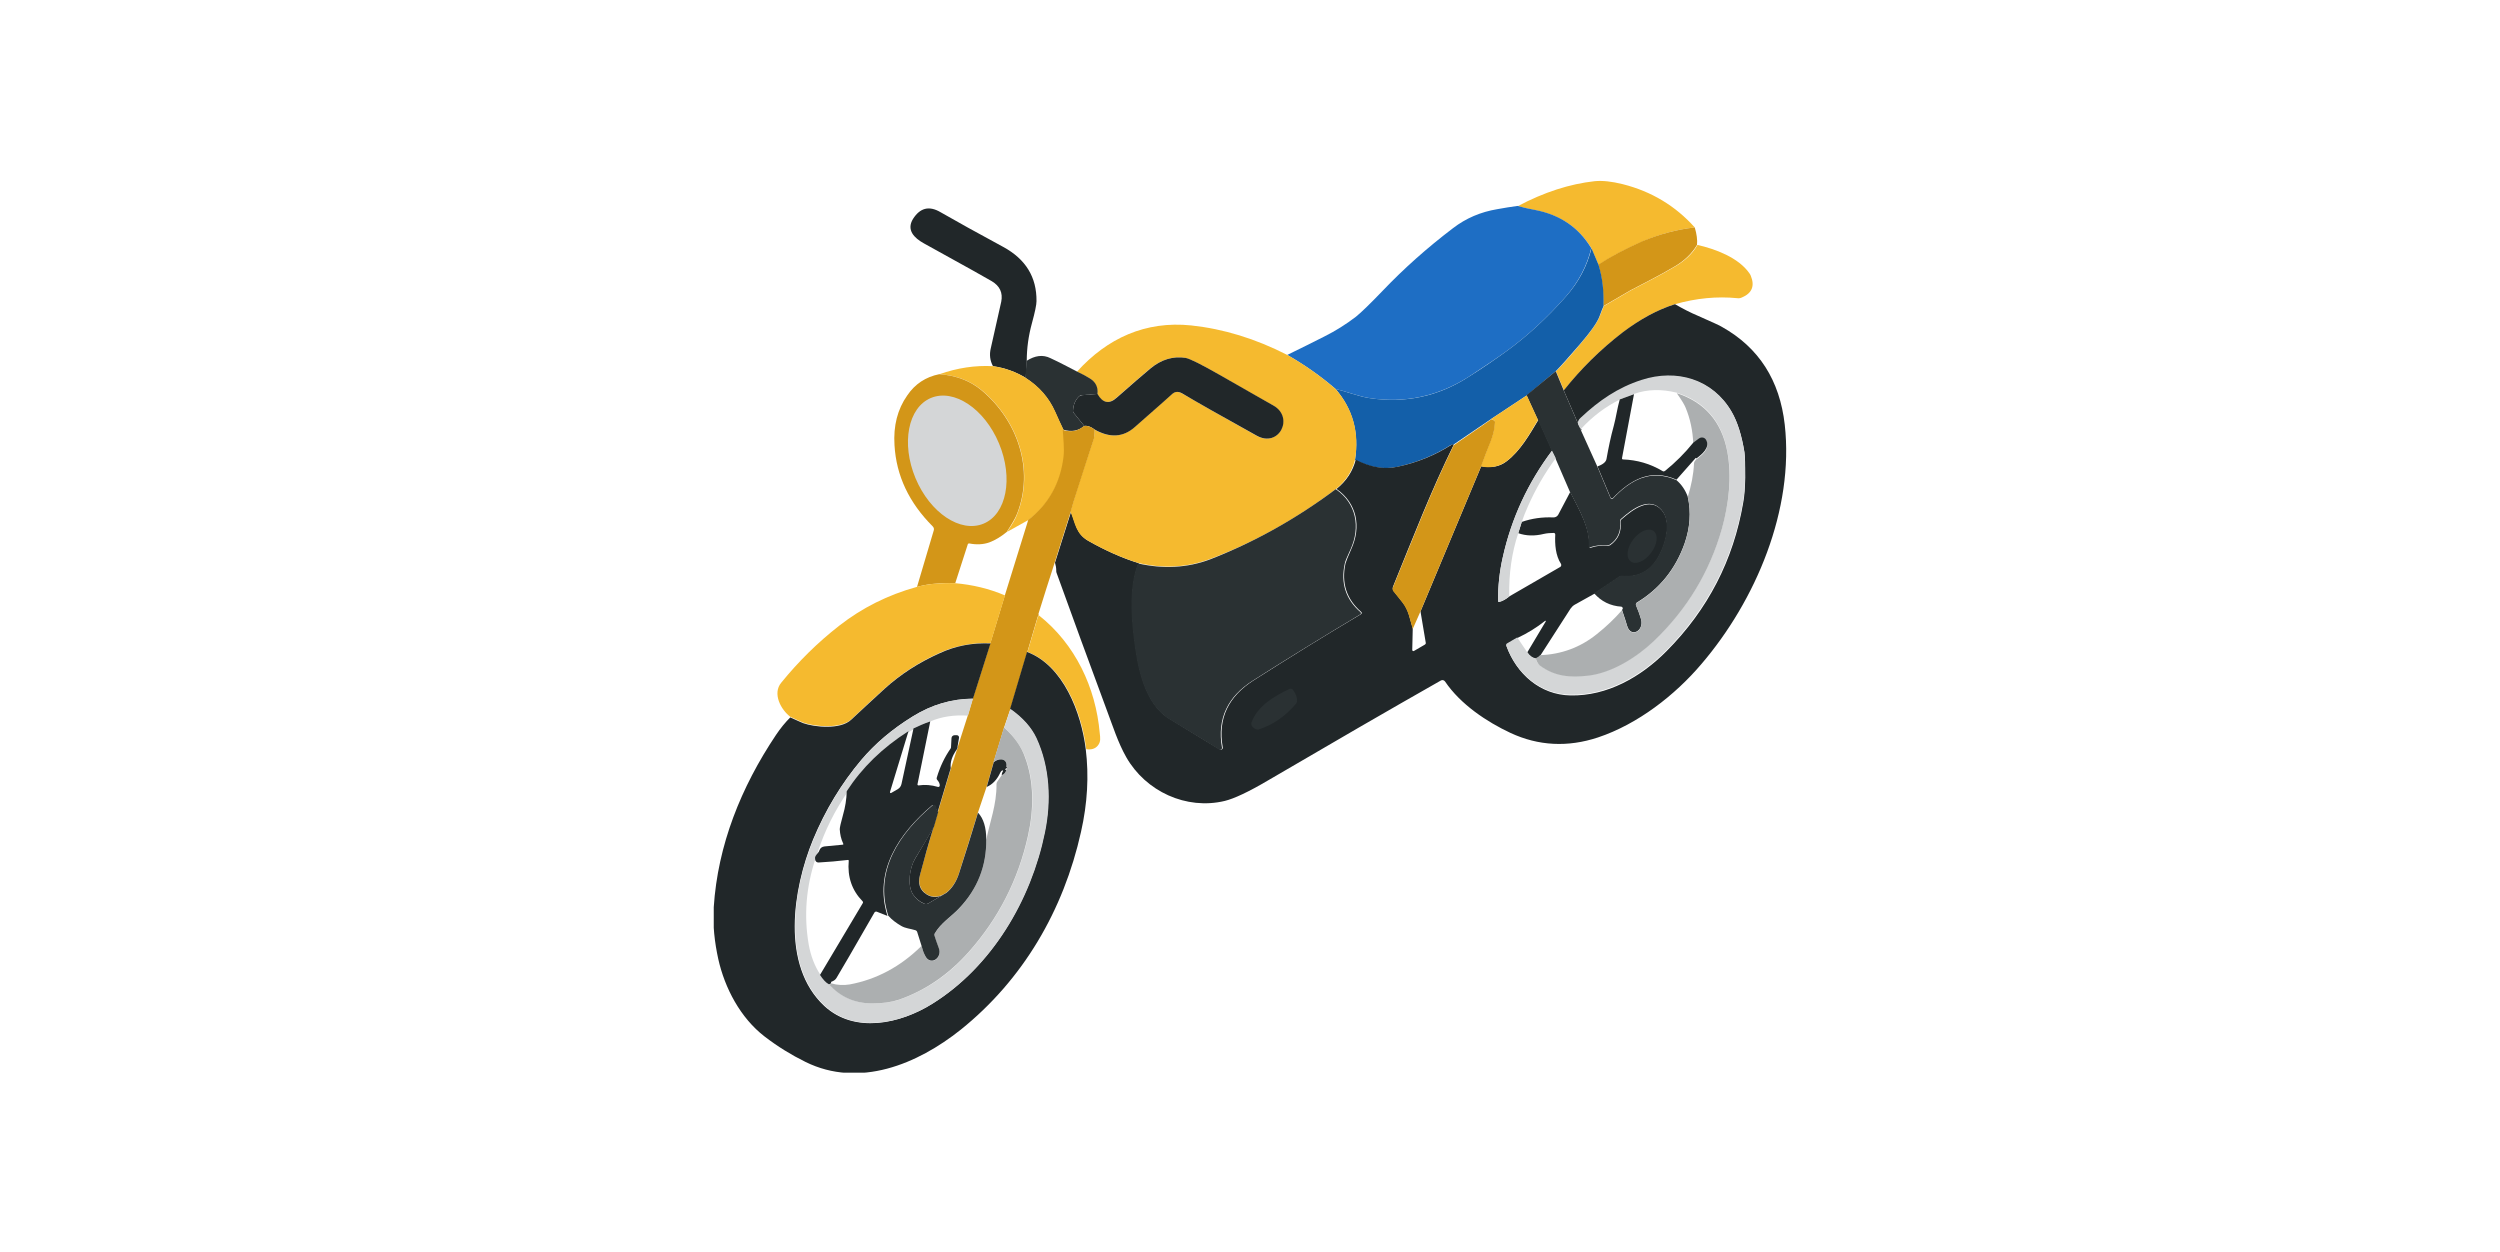 <svg width="1000" height="501" viewBox="0 0 1000 501" fill="none" xmlns="http://www.w3.org/2000/svg">
<g clip-path="url(#clip0_10911_5929)">
<path d="M677.898 90.971C670.798 91.771 663.798 93.671 657.098 96.571C650.298 99.471 644.398 102.671 639.398 105.971L636.598 99.371C631.498 90.971 623.998 85.971 614.098 84.071C611.898 83.671 609.498 83.071 607.098 82.471C617.598 76.871 627.898 73.571 637.898 72.471C640.998 72.171 644.698 72.571 649.098 73.671C660.598 76.571 670.198 82.371 677.898 90.971Z" fill="#F5BA2F"/>
<path d="M606.998 82.371C609.498 83.071 611.798 83.571 613.998 83.971C623.998 85.871 631.498 90.971 636.498 99.271C634.798 106.371 631.398 112.771 626.398 118.571C618.898 127.071 610.998 134.371 602.598 140.471C598.298 143.571 593.198 146.971 587.398 150.771C575.298 158.471 562.098 161.371 547.998 159.271C543.798 158.671 538.798 156.671 534.198 155.571C528.398 150.571 521.998 146.071 514.898 141.971C519.998 139.471 524.898 137.071 529.598 134.671C534.198 132.371 538.498 129.671 542.398 126.671C544.498 124.971 548.098 121.471 553.198 116.171C561.498 107.471 570.798 99.171 581.198 91.271C586.398 87.271 592.298 84.771 598.898 83.671C601.798 83.171 604.498 82.671 606.998 82.371Z" fill="#1E6EC4"/>
<path d="M410.7 144.372L410.3 151.172C406.4 148.772 402 147.172 397.2 146.472C396 144.272 395.7 141.872 396.3 139.372C399 127.472 400.4 121.272 400.5 120.672C401.2 117.072 399.9 114.372 396.7 112.472C395.7 111.872 386.7 106.772 369.6 97.371C365.6 95.171 362.5 91.972 365.2 87.572C368 83.171 371.6 82.171 376.2 84.871C382.5 88.472 390.9 93.171 401.3 98.772C410.3 103.672 414.7 110.872 414.6 120.472C414.6 121.872 414 124.772 412.8 129.172C411.4 134.272 410.7 139.272 410.7 144.372Z" fill="#212729"/>
<path d="M677.901 90.971C678.701 93.671 679.001 95.971 678.801 97.971C676.801 101.371 673.801 104.271 669.901 106.571C666.501 108.571 663.601 110.171 661.101 111.471C655.701 114.271 652.701 115.871 652.101 116.171C648.601 118.171 645.001 120.271 641.301 122.471C641.501 116.471 640.901 110.971 639.301 105.871C644.301 102.571 650.201 99.471 657.001 96.471C663.801 93.671 670.701 91.771 677.901 90.971Z" fill="#D39618"/>
<path d="M669.998 121.671C662.998 123.871 655.998 127.671 648.998 133.071C640.098 139.871 632.298 147.571 625.598 156.171L622.398 148.471C624.498 146.471 627.698 142.871 631.998 137.771C636.398 132.671 639.098 128.771 639.998 126.271C640.698 124.371 641.198 123.171 641.498 122.471C645.198 120.271 648.798 118.171 652.298 116.171C652.898 115.871 655.898 114.271 661.298 111.471C663.798 110.171 666.698 108.571 670.098 106.571C673.998 104.271 676.998 101.471 678.998 97.971C685.998 99.571 695.398 102.971 699.798 109.371C699.998 109.671 700.198 109.971 700.298 110.271C701.998 114.371 700.798 117.271 696.798 118.971C696.198 119.271 695.498 119.371 694.898 119.271C686.798 118.471 678.498 119.271 669.998 121.671Z" fill="#F5BA2F"/>
<path d="M636.599 99.272L639.399 105.871C640.999 110.971 641.599 116.471 641.399 122.471C641.099 123.071 640.599 124.371 639.899 126.271C638.999 128.871 636.299 132.671 631.899 137.771C627.499 142.871 624.299 146.471 622.299 148.471L610.699 158.171L596.499 167.571L581.199 177.971C580.899 177.771 580.599 177.871 580.199 178.071C573.599 182.271 566.499 185.071 558.799 186.771C553.399 187.871 547.799 186.971 541.999 183.971C543.699 173.071 541.099 163.571 534.199 155.571C538.799 156.671 543.699 158.671 547.999 159.271C562.099 161.371 575.299 158.571 587.399 150.771C593.299 147.071 598.299 143.571 602.599 140.471C610.999 134.371 618.899 127.071 626.399 118.571C631.499 112.771 634.899 106.371 636.599 99.272Z" fill="#135FA9"/>
<path d="M670 121.672C673.1 123.472 676.2 125.072 679.3 126.372C684.9 128.872 688.1 130.272 688.8 130.772C703.6 139.072 711.9 152.172 713.9 169.872C717.7 203.872 702.3 240.172 680.6 265.572C670 278.072 655.1 289.672 639.2 294.972C627.1 298.972 615.4 298.372 604.2 293.172C594.8 288.772 584.2 281.772 578 272.572C577.6 272.072 577 271.872 576.4 272.172C555.6 283.972 532.5 297.372 507.2 312.172C499.4 316.772 493.6 319.472 489.9 320.372C474.5 324.072 458.3 316.572 450.5 302.872C447.2 297.072 445.1 290.372 442.8 284.272C435.6 264.772 428.8 246.372 422.6 229.072C422.5 228.872 422.5 228.572 422.5 228.272C422.5 227.172 422.3 226.072 422 225.072L428.4 204.772C430.3 209.472 430.5 213.572 435.4 216.372C442.3 220.272 449 223.272 455.5 225.272C452.1 233.872 452.6 245.372 453.8 255.072C455.2 266.972 457.9 281.472 468 287.572C479.9 294.872 486.6 298.972 488 299.772C488.5 300.072 489.2 299.672 489.1 298.972C487 287.172 491.6 278.472 501.4 272.172C515.4 263.272 529.7 254.372 544.4 245.672C544.7 245.472 544.8 244.972 544.5 244.772C538.6 239.672 536.5 233.172 538.2 225.372C538.4 224.672 539.1 222.772 540.5 219.672C544.6 210.672 542.8 201.272 534.6 195.572C538.6 192.372 541.1 188.472 542.3 183.872C548.1 186.872 553.7 187.872 559.1 186.672C566.7 185.072 573.9 182.172 580.5 177.972C580.9 177.772 581.2 177.672 581.5 177.872C572.4 196.372 565.7 213.772 557.2 234.672C557 235.272 557.1 235.872 557.4 236.372C558.5 237.772 559.8 239.272 561 240.872C563.6 244.172 563.9 247.472 565.1 251.372L564.9 259.972C564.9 260.372 565.3 260.572 565.6 260.372L569.9 257.872C570.2 257.672 570.4 257.372 570.3 257.072L568.2 244.572L592.5 186.472C596.5 187.272 599.9 186.672 602.7 184.472C608.2 180.272 611.9 173.672 615.4 167.872L620.9 180.172C611.2 193.072 604.6 207.272 601.1 222.972C599.8 228.672 599.2 234.472 599.2 240.372C599.2 240.572 599.4 240.772 599.7 240.772C601.2 240.372 602.5 239.572 603.7 238.572L624.1 226.772C624.5 226.572 624.6 225.972 624.4 225.572C622.2 222.172 621.9 217.672 622.1 213.872C622.1 213.472 621.9 213.172 621.5 213.172C620.4 213.172 618.7 213.272 617.5 213.572C613.8 214.472 610.4 214.372 607.3 213.272L608.7 208.772C612.7 207.372 616.9 206.772 621.4 206.972C622.2 206.972 622.9 206.572 623.3 205.872L628.1 196.772C632.1 204.672 636 211.272 635.7 218.572C635.7 218.972 636.1 219.272 636.4 219.072C638.4 218.372 640.6 218.072 642.9 218.372C643.3 218.372 643.7 218.272 644.1 218.072C647.3 215.772 648.7 212.672 648.2 208.672C648.2 208.272 648.3 207.972 648.6 207.772C653.3 203.572 660 198.772 664.7 204.072C668.5 208.372 666.7 216.172 664.2 221.372C661 228.172 655.8 231.172 648.9 230.472C648.5 230.472 648.1 230.572 647.8 230.772L637.8 237.472L629.9 241.872C629.2 242.272 628.7 242.772 628.2 243.472L616.1 262.272C615.9 262.672 615.3 263.072 614.4 263.472C613.2 263.372 612 262.572 610.9 260.972L618.3 248.572C618.4 248.372 618.2 248.172 618 248.372C614.6 251.072 611 253.272 607 255.172L602.9 257.672C602.6 257.872 602.5 258.172 602.6 258.472C606.6 269.572 616.1 277.972 628.2 278.172C642.9 278.472 656.4 270.772 666.6 260.472C683.2 243.772 693.4 223.972 697.3 200.972C697.8 198.272 698 194.972 698.1 190.972C698.1 185.872 698 182.572 697.8 180.972C696.7 174.172 695 168.772 692.7 164.872C685.2 151.872 670.7 147.672 656.7 152.272C647.3 155.372 639.5 160.672 632.4 167.372C630.7 168.972 631.1 170.372 632.6 171.772C632.5 171.972 632.4 172.172 632.5 172.372L625.5 156.172C632.3 147.572 640.1 139.872 648.9 133.072C656 127.672 663 123.872 670 121.672Z" fill="#212729"/>
<path d="M514.899 141.971C521.999 145.971 528.399 150.571 534.199 155.571C541.199 163.571 543.799 173.071 541.999 183.971C540.799 188.571 538.299 192.471 534.299 195.671C518.299 207.671 501.599 216.971 484.099 223.571C474.999 226.971 465.399 227.571 455.299 225.171C448.899 223.171 442.199 220.271 435.199 216.271C430.299 213.471 430.099 209.371 428.199 204.671C428.499 203.571 428.899 202.271 429.299 200.771C431.899 192.271 434.699 183.771 437.499 175.371C437.799 174.471 437.899 173.271 437.699 171.771C443.799 175.271 449.199 174.971 453.899 170.771C463.499 162.371 468.399 157.971 468.599 157.771C469.799 156.571 471.199 156.471 472.799 157.371C478.299 160.571 488.299 166.271 502.599 174.271C511.599 179.271 517.699 166.971 509.199 162.171C504.599 159.671 497.499 155.571 487.799 149.971C480.399 145.671 475.799 143.471 474.199 143.171C469.199 142.371 464.499 143.771 459.999 147.471C456.999 149.971 452.599 153.771 446.599 159.071C443.499 161.771 440.999 161.271 438.899 157.571C439.099 154.771 438.099 152.671 435.699 151.271C434.099 150.371 432.499 149.471 430.799 148.671C442.899 135.271 458.199 128.271 476.499 130.171C489.499 131.571 502.199 135.471 514.899 141.971Z" fill="#F5BA2F"/>
<path d="M430.899 148.671C432.599 149.471 434.199 150.271 435.799 151.271C438.199 152.671 439.299 154.771 438.999 157.571L432.799 158.071C432.299 158.071 431.899 158.271 431.499 158.671C430.099 160.071 429.299 161.971 429.199 164.371C429.199 164.671 429.299 164.971 429.499 165.171L433.699 170.371C431.399 172.371 428.599 172.871 425.299 171.871C424.199 169.571 423.099 167.171 421.999 164.671C419.499 159.071 415.599 154.671 410.199 151.171L410.599 144.371C413.999 142.171 417.199 141.771 420.199 143.271C423.899 144.971 427.399 146.871 430.899 148.671Z" fill="#2A3133"/>
<path d="M437.799 171.771C436.199 170.571 434.799 170.171 433.699 170.371L429.499 165.171C429.299 164.971 429.199 164.671 429.199 164.371C429.299 161.971 430.099 160.071 431.499 158.671C431.799 158.371 432.299 158.171 432.799 158.071L438.999 157.571C441.099 161.271 443.699 161.771 446.699 159.071C452.699 153.771 457.099 149.971 460.099 147.471C464.499 143.771 469.299 142.371 474.299 143.171C475.899 143.471 480.399 145.671 487.899 149.971C497.599 155.571 504.799 159.571 509.299 162.171C517.799 166.871 511.699 179.271 502.699 174.271C488.299 166.271 478.399 160.671 472.899 157.371C471.299 156.471 469.899 156.571 468.699 157.771C468.499 157.971 463.599 162.371 453.999 170.771C449.299 174.971 443.899 175.271 437.799 171.771Z" fill="#212729"/>
<path d="M397.201 146.471C402.001 147.171 406.401 148.771 410.301 151.171C415.701 154.571 419.601 159.071 422.101 164.671C423.201 167.171 424.301 169.571 425.401 171.871C425.601 175.471 426.101 179.171 425.701 182.671C424.401 193.171 419.701 201.571 411.601 207.871L402.801 212.771C404.901 209.771 406.301 207.371 406.901 205.571C413.901 187.771 407.101 168.271 392.901 156.271C388.301 152.371 382.601 150.171 375.801 149.671C382.901 147.171 390.101 146.071 397.201 146.471Z" fill="#F5BA2F"/>
<path d="M622.298 148.471L625.498 156.171L632.398 172.171L638.998 186.771L644.198 199.171C644.398 199.571 644.898 199.671 645.198 199.371C652.198 191.971 660.298 187.471 670.598 192.071C672.598 193.771 674.098 195.971 675.098 198.671C676.498 204.871 675.998 211.171 673.798 217.471C670.198 227.571 663.898 235.471 654.798 240.971C654.398 241.171 654.298 241.671 654.398 242.071C655.198 243.971 655.898 245.871 656.398 247.571C657.798 252.371 652.198 255.371 650.798 250.171C650.498 249.171 649.898 247.071 648.798 243.971C649.198 243.571 649.198 243.171 648.898 242.871C648.798 242.771 648.698 242.771 648.598 242.671C644.098 242.371 640.498 240.571 637.598 237.271L647.598 230.571C647.898 230.371 648.298 230.271 648.698 230.271C655.698 230.971 660.798 227.871 663.998 221.171C666.498 215.971 668.298 208.271 664.498 203.871C659.798 198.571 653.098 203.371 648.398 207.571C648.098 207.771 647.998 208.171 647.998 208.471C648.498 212.471 647.098 215.671 643.898 217.871C643.598 218.071 643.098 218.171 642.698 218.171C640.398 217.971 638.198 218.171 636.198 218.871C635.798 218.971 635.498 218.771 635.498 218.371C635.798 211.071 631.898 204.371 627.898 196.571L622.098 183.171L620.598 180.171L615.098 167.871L610.598 158.071L622.298 148.471Z" fill="#2A3133"/>
<path d="M375.7 149.672C382.5 150.172 388.2 152.372 392.8 156.272C407 168.272 413.8 187.772 406.8 205.572C406.1 207.372 404.7 209.672 402.7 212.772C400.4 214.672 398.1 216.072 395.7 216.972C393.4 217.772 390.7 217.972 387.7 217.372C387.4 217.372 387.1 217.472 387.1 217.772L382.1 233.272C379.2 233.172 376.2 233.272 373.1 233.572C371.1 233.772 369 234.172 366.8 234.772L373.5 212.172C373.7 211.572 373.5 210.972 373.1 210.572C363.6 201.072 358.5 190.272 357.8 178.072C357.3 170.372 359 163.672 362.9 158.172C366 153.572 370.3 150.772 375.7 149.672Z" fill="#D39618"/>
<path d="M606.898 254.972L610.798 260.772C611.898 262.372 613.098 263.172 614.298 263.272C614.498 264.472 615.098 265.372 615.898 265.972C621.898 270.472 628.098 270.872 635.298 270.072C644.698 268.972 654.798 262.672 661.598 256.172C674.898 243.472 683.898 228.472 688.798 211.172C691.498 201.372 692.898 190.472 690.898 180.372C688.598 168.372 681.898 160.672 670.698 157.072C664.598 155.572 658.898 155.672 653.598 157.572L647.998 159.772C642.198 162.672 636.998 166.572 632.498 171.472C630.998 170.072 630.598 168.572 632.298 167.072C639.498 160.272 647.198 154.972 656.598 151.972C670.698 147.372 685.098 151.672 692.598 164.572C694.898 168.572 696.598 173.972 697.698 180.672C697.898 182.272 698.098 185.572 697.998 190.672C697.998 194.572 697.698 197.872 697.198 200.672C693.198 223.672 682.998 243.472 666.498 260.172C656.298 270.472 642.698 278.172 628.098 277.872C615.998 277.672 606.498 269.272 602.498 258.172C602.398 257.872 602.498 257.572 602.798 257.372L606.898 254.972Z" fill="#D4D6D7"/>
<path d="M614.301 263.271C615.201 262.871 615.701 262.471 616.001 262.071C624.501 261.771 632.101 258.971 638.701 253.671C642.601 250.571 645.901 247.371 648.801 244.071C649.801 247.171 650.501 249.271 650.801 250.271C652.201 255.471 657.801 252.471 656.401 247.671C655.901 245.871 655.201 244.071 654.401 242.171C654.201 241.771 654.401 241.271 654.801 241.071C663.901 235.571 670.201 227.671 673.801 217.571C676.001 211.271 676.501 204.971 675.101 198.771C676.501 194.271 677.401 189.871 677.601 185.371C677.601 184.771 678.001 184.271 678.601 183.671C680.701 182.171 684.101 179.471 682.501 176.371C681.901 175.271 680.501 174.971 679.601 175.671L677.301 177.371C677.101 172.371 676.101 167.471 674.201 162.971C673.801 161.971 672.701 160.071 670.701 157.271C681.801 160.871 688.601 168.571 690.901 180.571C692.801 190.671 691.501 201.571 688.801 211.371C683.901 228.671 674.901 243.671 661.601 256.371C654.801 262.871 644.801 269.171 635.301 270.271C628.101 271.071 621.901 270.671 615.901 266.171C615.101 265.371 614.601 264.471 614.301 263.271Z" fill="#ACAFB0"/>
<path d="M653.6 157.672L648.8 183.272C648.8 183.572 648.9 183.772 649.2 183.772C654.8 183.972 660.1 185.472 665.1 188.472C665.4 188.672 665.7 188.572 666 188.372C670.2 184.972 673.9 181.272 677.3 177.072L679.6 175.372C680.6 174.672 682 174.972 682.5 176.072C684.1 179.072 680.7 181.772 678.6 183.372C678.5 183.272 678.4 183.172 678.3 183.172C678.3 183.172 678.2 183.172 678.2 183.272L670.6 191.872C660.3 187.272 652.2 191.872 645.2 199.172C644.9 199.472 644.4 199.372 644.2 198.972L639 186.572C641.2 185.772 642.4 184.772 642.6 183.572C643.4 179.072 644.3 174.672 645.5 170.372C646.4 167.072 646.9 163.272 647.9 159.772L653.6 157.672Z" fill="#212729"/>
<path d="M372.4 159.171C381.6 155.371 393.8 163.471 399.6 177.371C405.4 191.271 402.6 205.671 393.4 209.471C384.2 213.271 372 205.171 366.2 191.271C360.4 177.371 363.2 162.971 372.4 159.171Z" fill="#D4D6D7"/>
<path d="M610.701 158.172L615.201 167.972C611.701 173.772 608.001 180.472 602.501 184.572C599.601 186.672 596.201 187.372 592.301 186.572C593.601 183.172 594.901 179.672 596.301 176.172C597.301 173.772 597.801 171.272 597.901 168.772C597.901 168.472 597.801 168.272 597.501 168.072L596.501 167.572L610.701 158.172Z" fill="#F5BA2F"/>
<path d="M596.598 167.672L597.598 168.172C597.798 168.272 597.998 168.572 597.998 168.872C597.898 171.472 597.298 173.872 596.398 176.272C594.998 179.772 593.598 183.272 592.398 186.672L568.098 244.772L565.098 251.572C563.898 247.672 563.498 244.372 560.998 241.072C559.698 239.472 558.498 237.972 557.398 236.572C556.998 236.072 556.898 235.472 557.198 234.872C565.798 213.972 572.398 196.572 581.498 178.072L596.598 167.672Z" fill="#D39618"/>
<path d="M437.798 171.77C437.898 173.27 437.798 174.47 437.598 175.37C434.798 183.87 432.098 192.27 429.398 200.77C428.998 202.17 428.598 203.47 428.298 204.67L421.898 224.97C419.598 231.97 417.498 238.77 415.398 245.47C415.398 245.57 415.398 245.67 415.398 245.77C415.498 245.87 415.498 245.97 415.598 246.07C415.498 246.07 415.398 246.17 415.398 246.17C415.298 246.27 415.198 246.47 415.098 246.67L410.998 260.57L404.198 283.47L401.698 290.87L397.498 304.67L394.698 314.57L391.198 324.97C388.698 333.17 386.098 341.27 383.598 349.27C382.498 352.67 380.798 355.27 378.498 357.07C375.598 359.07 372.898 359.17 370.498 357.57C367.998 355.87 367.198 353.27 367.998 349.87C369.698 343.37 371.598 336.97 373.498 330.57L375.198 324.67L380.398 307.27L382.798 299.77C383.098 299.57 383.198 299.17 383.098 298.77L387.098 286.27L389.098 279.47L396.098 257.37L401.898 238.27L411.298 207.97C419.398 201.67 424.098 193.27 425.398 182.77C425.798 179.27 425.298 175.67 425.098 171.97C428.398 172.97 431.098 172.47 433.498 170.47C434.798 170.17 436.198 170.57 437.798 171.77Z" fill="#D39618"/>
<path d="M620.799 180.271L622.299 183.271C617.899 189.271 614.199 195.671 611.199 202.471C610.199 204.671 609.399 206.771 608.699 208.771L607.299 213.271C604.699 221.071 603.499 229.471 603.699 238.571C602.499 239.571 601.199 240.371 599.699 240.771C599.499 240.871 599.199 240.671 599.199 240.371C599.199 234.471 599.799 228.671 601.099 222.971C604.499 207.471 611.099 193.171 620.799 180.271Z" fill="#D4D6D7"/>
<path d="M534.299 195.672C542.499 201.272 544.299 210.772 540.199 219.772C538.799 222.772 537.999 224.672 537.899 225.472C536.199 233.272 538.299 239.772 544.199 244.872C544.499 245.172 544.399 245.572 544.099 245.772C529.399 254.572 515.099 263.372 501.099 272.272C491.299 278.472 486.699 287.272 488.799 299.072C488.899 299.672 488.199 300.172 487.699 299.872C486.299 298.972 479.599 294.872 467.699 287.672C457.599 281.472 454.899 266.972 453.499 255.172C452.299 245.372 451.799 233.872 455.199 225.372C465.299 227.672 474.899 227.172 483.999 223.772C501.699 216.872 518.399 207.572 534.299 195.672Z" fill="#2A3133"/>
<path d="M661.4 212.371C663.4 213.871 663 217.771 660.4 221.171C657.9 224.571 654.2 226.071 652.3 224.571C650.3 223.071 650.7 219.171 653.3 215.771C655.8 212.471 659.4 210.971 661.4 212.371Z" fill="#2A3133"/>
<path d="M381.998 233.272C388.998 233.872 395.698 235.472 401.998 238.172L396.198 257.272C389.098 256.972 382.298 258.272 375.998 261.072C367.698 264.772 360.398 269.472 354.098 275.172C349.598 279.272 345.098 283.372 340.598 287.672C336.298 291.672 325.898 290.672 321.398 289.072C320.598 288.772 318.798 287.972 316.198 286.772C312.298 283.872 308.898 277.372 312.498 273.072C319.398 264.572 327.098 256.972 335.698 250.272C344.798 243.172 355.098 237.972 366.698 234.772C368.898 234.172 370.998 233.772 372.998 233.572C376.098 233.272 379.098 233.172 381.998 233.272Z" fill="#F5BA2F"/>
<path d="M415.6 246.172C430.1 257.672 438.3 274.972 439.9 293.272C440.1 295.172 440.4 296.672 439.1 298.272C438 299.572 436.4 299.972 434.5 299.672C432.7 285.072 425.5 266.272 411 260.772L415.1 246.872C415.2 246.672 415.3 246.572 415.4 246.372C415.4 246.272 415.5 246.172 415.6 246.172Z" fill="#F5BA2F"/>
<path d="M396.199 257.371L389.199 279.471C380.699 279.571 372.699 281.871 365.099 286.571C356.799 291.671 349.999 297.471 344.499 303.971C336.499 313.471 330.099 324.071 325.199 335.871C317.099 355.571 312.299 386.171 329.699 402.371C341.799 413.571 359.999 409.571 372.799 401.571C396.599 386.771 412.299 360.071 417.799 333.071C420.399 320.471 419.799 306.871 414.399 295.271C412.499 291.071 408.999 287.171 403.999 283.671L410.799 260.771C425.299 266.171 432.499 285.071 434.299 299.671C435.599 310.271 434.999 321.271 432.399 332.771C425.399 364.171 409.199 391.871 384.299 411.871C366.999 425.671 343.699 435.371 322.199 424.771C316.499 421.971 310.999 418.571 305.799 414.571C296.199 407.171 289.899 395.271 287.299 383.571C285.899 377.171 284.999 369.971 285.499 362.871C287.099 338.071 296.399 314.871 310.399 293.971C312.199 291.271 314.099 288.971 316.099 286.971C318.799 288.171 320.499 288.971 321.299 289.271C325.799 290.871 336.199 291.971 340.499 287.871C344.999 283.671 349.499 279.471 353.999 275.371C360.299 269.671 367.599 264.971 375.899 261.271C382.399 258.271 389.099 257.071 396.199 257.371Z" fill="#212729"/>
<path d="M502.298 291.671C501.498 291.271 500.898 290.771 500.598 290.071C500.498 289.671 500.498 289.271 500.598 288.971C503.098 282.271 509.698 278.471 515.798 275.571C516.298 275.371 516.898 275.471 517.198 275.971C518.398 277.571 518.898 279.071 518.798 280.471C518.798 280.871 518.598 281.171 518.398 281.471C514.198 286.471 509.198 289.971 503.198 291.871C502.998 291.771 502.598 291.771 502.298 291.671Z" fill="#2A3133"/>
<path d="M389.197 279.471L387.197 286.271C381.597 285.871 376.597 286.671 372.097 288.571C369.397 289.471 367.197 290.371 365.797 291.571L363.797 292.671C353.397 299.371 345.097 307.371 339.097 316.671C333.897 324.271 329.897 332.271 327.197 340.571C327.097 340.971 326.997 341.471 326.897 341.971C326.597 342.271 326.397 342.671 326.297 343.171C322.397 354.771 321.497 366.271 323.497 377.871C324.297 382.271 325.797 386.371 328.197 389.971C329.397 391.871 330.497 393.071 331.697 393.671C336.397 398.771 342.197 401.371 348.997 401.371C353.197 401.371 356.797 400.871 359.697 399.871C370.297 396.171 379.597 389.871 387.597 380.771C399.497 367.371 407.397 351.771 411.297 334.271C413.697 323.471 413.697 312.471 410.097 302.871C408.497 298.671 405.697 294.671 401.697 290.971L404.197 283.571C409.197 287.071 412.597 290.971 414.597 295.171C419.997 306.871 420.597 320.371 417.997 332.971C412.497 359.971 396.797 386.671 372.997 401.471C360.197 409.471 341.897 413.471 329.897 402.271C312.497 386.071 317.197 355.471 325.397 335.771C330.297 323.971 336.697 313.271 344.697 303.871C350.197 297.371 356.997 291.571 365.297 286.471C372.697 281.871 380.697 279.471 389.197 279.471Z" fill="#D4D6D7"/>
<path d="M372.1 288.572L367 313.672C366.9 313.972 367.2 314.172 367.4 314.172C369.9 313.772 372.5 313.972 375.2 314.772C375.6 314.872 375.9 314.572 375.9 314.172C375.9 313.472 375.6 312.772 374.9 311.972C374.7 311.772 374.6 311.372 374.7 311.072C376 306.672 377.9 302.772 380.2 299.472C380.3 299.272 380.4 299.172 380.4 298.972L380.6 295.272C380.6 294.572 381.2 294.072 381.9 294.072H382.7C383.3 294.072 383.7 294.572 383.6 295.172L383 298.772C383.1 299.172 382.9 299.572 382.7 299.772C380.8 302.472 380 304.972 380.3 307.272L375.1 324.672C374.6 324.072 374.3 323.472 374.1 322.672C374 322.072 373.2 321.772 372.8 322.172C359.7 333.272 349.3 348.372 355 366.372L350.7 364.672C350.4 364.572 350 364.672 349.8 364.972C341.5 379.472 336.4 388.172 334.6 391.172C334.2 391.872 333.5 392.372 332.6 392.672C332.5 392.672 332.4 392.872 332.4 392.972C332.4 393.072 332.5 393.172 332.5 393.272C332.1 393.572 331.7 393.772 331.5 393.672C330.3 393.072 329.2 391.772 328 389.972L345.1 361.272C345.3 361.072 345.2 360.672 345 360.472C340.8 356.172 338.9 350.772 339.5 344.272C339.5 344.072 339.4 343.972 339.2 343.972C335.1 344.472 331.3 344.772 327.8 344.972C327.1 345.072 326.6 344.872 326.4 344.572C326.1 344.272 326 343.772 326 343.072C326.1 342.572 326.3 342.172 326.6 341.872C327.2 341.172 327.6 340.672 327.7 340.272C328 339.272 328.8 338.672 329.8 338.572L337.1 337.872C337.3 337.872 337.4 337.672 337.3 337.472C336.4 335.572 336 333.672 335.9 331.672C335.9 331.072 336.3 329.172 337.2 325.972C338.1 322.872 338.6 319.772 338.7 316.472C344.8 307.072 353 299.072 363.4 292.472L356 316.772C355.9 317.072 356.2 317.372 356.5 317.172L359.1 315.672C359.9 315.172 360.4 314.472 360.6 313.572L365.4 291.372C367.3 290.472 369.4 289.472 372.1 288.572Z" fill="#212729"/>
<path d="M331.598 393.771C331.798 393.871 332.198 393.771 332.598 393.371C334.998 394.071 337.398 394.171 339.898 393.771C350.598 391.771 360.198 386.671 368.598 378.371C368.998 379.771 369.398 381.071 369.998 382.271C372.098 386.671 377.098 383.371 375.498 379.271C374.698 377.271 374.098 375.571 373.798 374.371C373.698 374.071 373.698 373.671 373.898 373.471C376.298 369.271 380.398 366.771 383.598 363.471C390.898 355.671 394.598 346.471 394.498 335.971C395.898 328.871 398.698 321.871 398.598 313.671C398.598 313.271 398.698 312.971 398.898 312.671L400.698 310.071C401.698 309.671 402.298 309.071 402.498 307.971L402.698 307.171L402.798 306.971C402.898 306.671 402.798 306.371 402.598 306.171C402.798 303.171 399.298 303.271 397.398 304.771L401.598 290.971C405.698 294.671 408.498 298.571 409.998 302.871C413.598 312.471 413.598 323.571 411.198 334.271C407.298 351.871 399.398 367.371 387.498 380.771C379.498 389.771 370.198 396.171 359.598 399.871C356.598 400.871 353.098 401.371 348.898 401.371C341.998 401.371 336.298 398.871 331.598 393.771Z" fill="#ACAFB0"/>
<path d="M402.599 306.172C402.499 306.472 402.599 306.772 402.799 306.972L402.699 307.172C401.899 307.672 401.899 307.972 402.499 307.972C402.299 308.972 401.699 309.672 400.699 310.072C400.699 309.472 400.899 308.872 401.199 308.472C401.299 308.372 401.199 308.072 400.999 308.172C400.899 308.172 400.699 308.272 400.599 308.372C400.299 308.672 400.099 308.972 400.099 309.072C398.799 311.872 396.999 313.772 394.699 314.772L397.499 304.872C399.299 303.272 402.699 303.172 402.599 306.172Z" fill="#212729"/>
<path d="M375.301 324.771L373.601 330.671C371.201 334.971 368.701 339.171 366.101 343.371C364.001 346.871 362.701 353.771 365.201 357.771C366.301 359.371 367.701 360.671 369.701 361.471C370.201 361.671 370.801 361.671 371.301 361.371L378.501 357.171C380.801 355.371 382.501 352.771 383.601 349.371C386.201 341.371 388.701 333.271 391.201 325.071C393.401 327.371 394.501 330.971 394.501 335.871C394.601 346.371 391.001 355.571 383.601 363.371C380.501 366.671 376.301 369.171 373.901 373.371C373.701 373.671 373.701 373.971 373.801 374.271C374.201 375.471 374.701 377.171 375.501 379.171C377.101 383.271 372.001 386.571 370.001 382.171C369.401 381.071 369.001 379.771 368.601 378.271L366.901 372.871C366.801 372.471 366.501 372.171 366.101 372.071C364.201 371.471 362.201 371.371 360.501 370.371C358.601 369.271 356.801 367.971 355.301 366.271C349.501 348.271 359.901 333.171 373.101 322.071C373.601 321.671 374.301 321.971 374.401 322.571C374.501 323.471 374.801 324.171 375.301 324.771Z" fill="#2A3133"/>
<path d="M373.498 330.672C371.498 337.072 369.698 343.472 367.998 349.972C367.098 353.372 367.898 355.972 370.498 357.672C372.898 359.272 375.598 359.172 378.498 357.172L371.298 361.372C370.798 361.672 370.198 361.672 369.698 361.472C367.798 360.672 366.298 359.372 365.198 357.772C362.698 353.872 363.898 346.872 366.098 343.372C368.598 339.172 371.098 334.972 373.498 330.672Z" fill="#212729"/>
</g>
<defs>
<clipPath id="clip0_10911_5929">
<rect width="429" height="356.9" fill="white" transform="translate(285.5 72.172)"/>
</clipPath>
</defs>
</svg>
